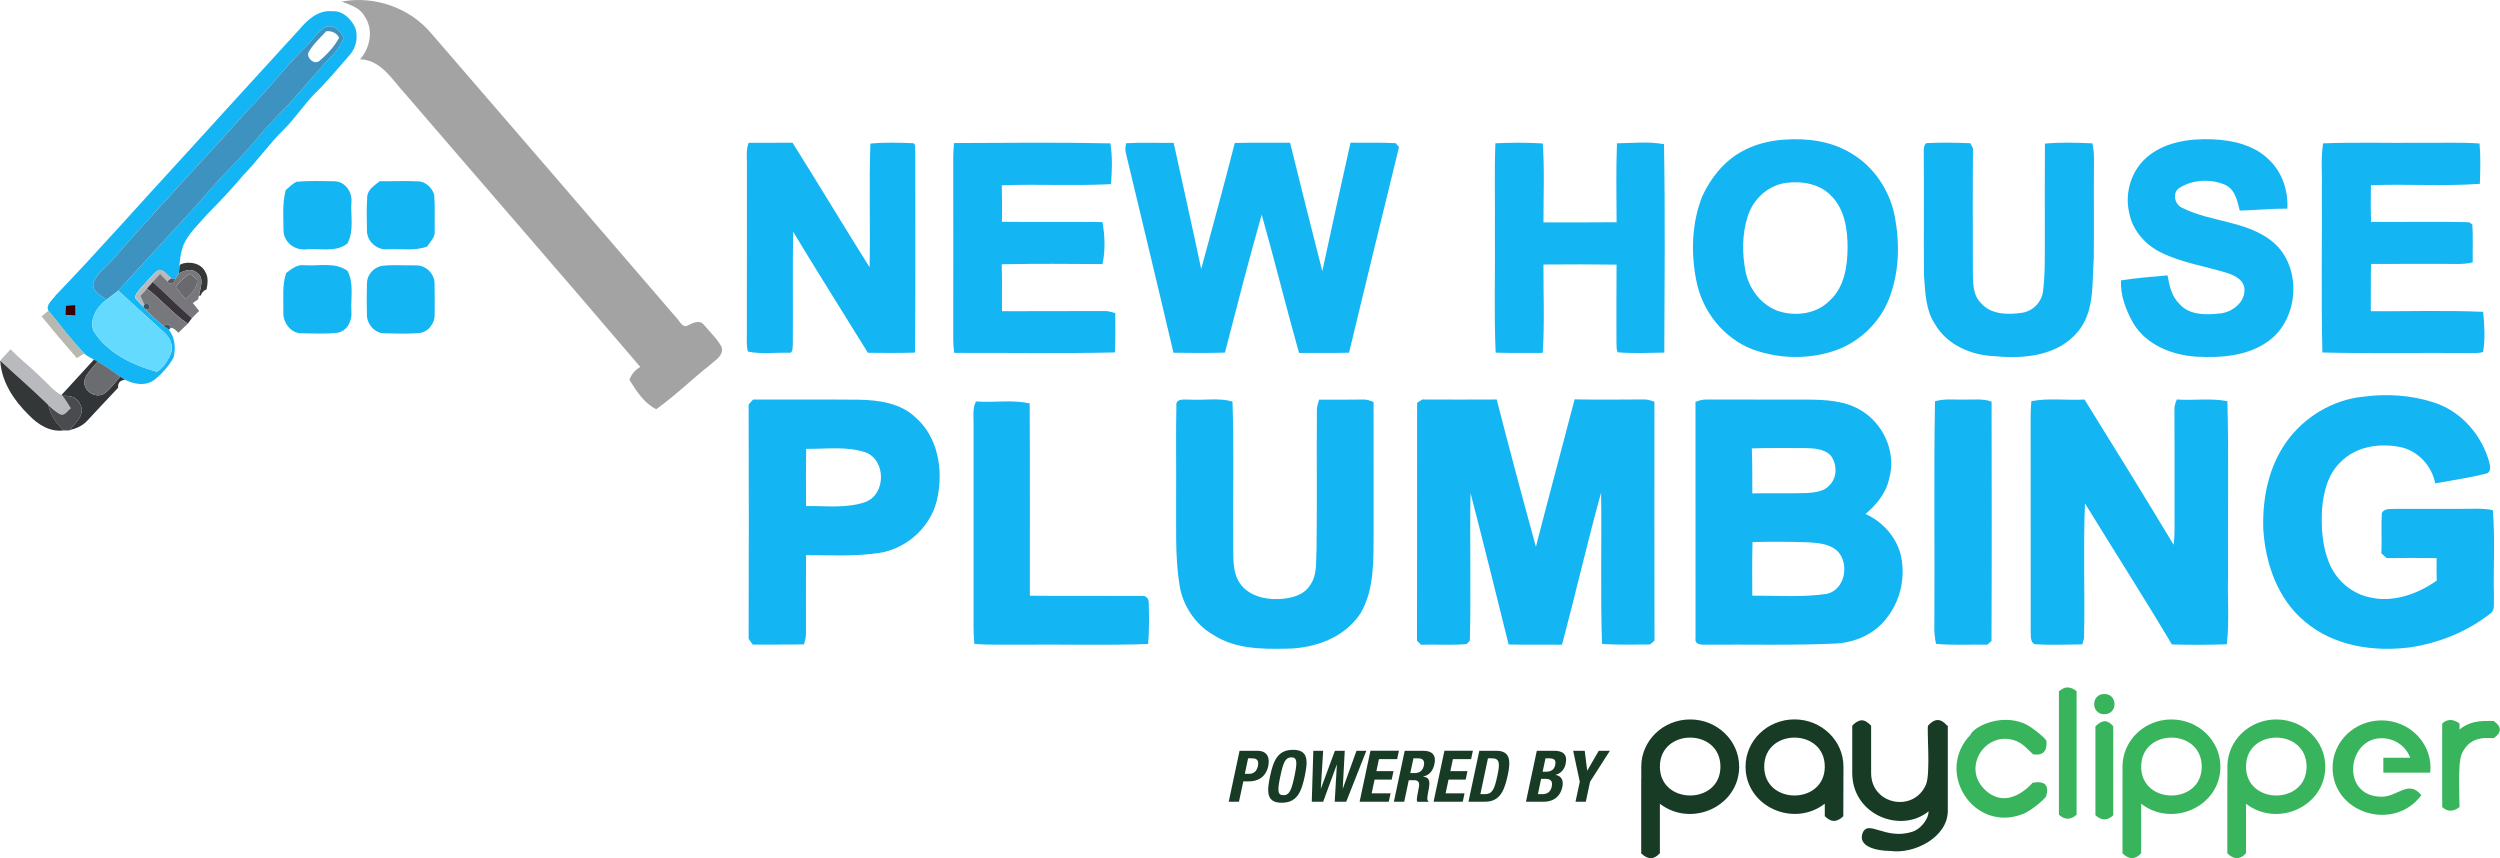 <?xml version="1.0" encoding="UTF-8"?>
<!DOCTYPE svg PUBLIC "-//W3C//DTD SVG 1.1//EN" "http://www.w3.org/Graphics/SVG/1.1/DTD/svg11.dtd">
<!-- Creator: CorelDRAW -->
<svg xmlns="http://www.w3.org/2000/svg" xml:space="preserve" width="2.823in" height="0.969in" version="1.1" style="shape-rendering:geometricPrecision; text-rendering:geometricPrecision; image-rendering:optimizeQuality; fill-rule:evenodd; clip-rule:evenodd"
viewBox="0 0 497.8 170.9"
 xmlns:xlink="http://www.w3.org/1999/xlink"
 xmlns:xodm="http://www.corel.com/coreldraw/odm/2003">
 <defs>
  <style type="text/css">
   <![CDATA[
    .fil6 {fill:#13B5F3;fill-rule:nonzero}
    .fil4 {fill:#13B5F5;fill-rule:nonzero}
    .fil0 {fill:#183B25;fill-rule:nonzero}
    .fil2 {fill:#183B25;fill-rule:nonzero}
    .fil20 {fill:#313537;fill-rule:nonzero}
    .fil21 {fill:#333737;fill-rule:nonzero}
    .fil7 {fill:#363838;fill-rule:nonzero}
    .fil19 {fill:#365C6B;fill-rule:nonzero}
    .fil1 {fill:#38B45C;fill-rule:nonzero}
    .fil12 {fill:#3A343D;fill-rule:nonzero}
    .fil5 {fill:#3E92C0;fill-rule:nonzero}
    .fil16 {fill:#3F0000;fill-rule:nonzero}
    .fil17 {fill:#3F545D;fill-rule:nonzero}
    .fil15 {fill:#454547;fill-rule:nonzero}
    .fil23 {fill:#4A4B4F;fill-rule:nonzero}
    .fil11 {fill:#585A5F;fill-rule:nonzero}
    .fil13 {fill:#64DAFF;fill-rule:nonzero}
    .fil10 {fill:#686A6E;fill-rule:nonzero}
    .fil22 {fill:#6B6C70;fill-rule:nonzero}
    .fil14 {fill:#77787C;fill-rule:nonzero}
    .fil9 {fill:#78777C;fill-rule:nonzero}
    .fil3 {fill:#A3A3A3;fill-rule:nonzero}
    .fil18 {fill:#B7B8B0;fill-rule:nonzero}
    .fil8 {fill:#B9BABD;fill-rule:nonzero}
   ]]>
  </style>
 </defs>
 <g id="Layer_x0020_1">
  <g id="_3021721344944">
   <g>
    <path class="fil0" d="M387.73 144.51c-1.24,-1.48 -2.48,-1.48 -3.79,0 -0.28,0.75 0.53,9.5 -0.41,11.72 -2.42,5.69 -10.93,4.06 -10.93,-2.27l0 -9.44c-0.69,-0.72 -1.31,-1.1 -1.93,-1.07 -0.69,0.07 -1.28,0.48 -1.83,1.07l0 9.44c0,8.36 9.71,12.11 15.2,7.62 0,1.69 -1.78,3.68 -3.27,4.07 -5.38,1.76 -8.93,-2.72 -9.93,0.45 -0.69,2.27 2.21,3.34 5.69,3.38 4.65,0.62 11.27,-2.69 11.34,-7.93l0 -17.06 -0.14 0.03zm-20.64 8.17c0,-5.2 -4.38,-9.41 -9.75,-9.41 -5.38,0 -9.75,4.2 -9.75,9.41 0,7.91 9.5,12.22 15.78,7.38l0 2.48c1.38,1.41 2.59,1.1 3.69,0 0,-3.31 0.03,-6.55 0.03,-9.86zm-3.72 0c0,7.66 -12.06,7.66 -12.06,0 0,-7.71 12.06,-7.71 12.06,0zm-32.84 0c0,-7.71 12.06,-7.71 12.06,0 0,7.66 -12.06,7.66 -12.06,0zm-3.72 2.38l0 14.89c1.31,1.28 2.55,1.28 3.72,-0.03l0 -9.85c6.28,4.84 15.79,0.53 15.79,-7.38 0,-5.2 -4.38,-9.41 -9.75,-9.41 -5.38,0 -9.75,4.2 -9.75,9.41 0,0.8 0,1.59 0.01,2.38l-0.01 -0.01z"/>
    <path class="fil1" d="M496.61 143.6l0.03 -0.03c-2.69,0 -4.68,-0.05 -6.86,1.72l0 -1.21c-1.1,-0.76 -2.24,-1.07 -3.45,0l0 16.65c1.07,0.96 2.21,0.96 3.45,0 0,-2.1 -0.38,-8.75 0.45,-10.61 1.82,-4.08 5.87,-2.96 6.41,-3.14 1.59,-1.14 1.52,-2.27 -0.03,-3.38zm-22.02 10.28l9.34 0c0.03,-0.38 0.07,-0.65 0.07,-1.03l0 0.03c0,-5.2 -4.38,-9.41 -9.75,-9.41 -5.38,0 -9.75,4.21 -9.75,9.41 0,9.14 12.23,12.86 17.68,5.48 -2.55,-3.14 -4.72,0.31 -7.89,0.31 -8.24,0 -6.93,-11.65 -0.03,-11.65 2.62,0 4.86,1.58 5.69,3.89l-5.34 0 0 2.96zm-55.56 -11.64c2.74,0 2.72,-4.03 0,-4.03 -2.67,0 -2.69,4.03 0,4.03zm-1.76 2.41l0 17.71c1.21,1.1 2.41,1.1 3.55,0l0 -17.71c-1.03,-1.24 -2.1,-1.45 -3.55,0zm-7.27 -7l0 24.61c1.1,1 2.27,1.1 3.52,0l0 -24.61c-2.14,-1.67 -3.27,0 -3.52,0zm-17.61 8.68c-7.21,7.48 0.71,19.67 10.51,15.75 1.5,-0.6 4.11,-2.74 4.55,-3.48 0.66,-2.24 -0.24,-3.14 -2.69,-2.72 -0,0 -4.91,5.98 -9.62,1.28 -4.53,-4.53 0.45,-11.92 6.38,-9.58 1.34,0.55 2.27,1.65 3.34,2.65 1.96,0.28 2.86,-0.62 2.65,-2.72 -0.25,-0.53 -2.96,-2.85 -4.55,-3.48 -4.78,-1.91 -9.94,0.72 -10.58,2.31zm54.87 6.35c0,-7.71 12.06,-7.71 12.06,0 0,7.66 -12.06,7.66 -12.06,0zm-3.72 2.38l0 14.89c1.31,1.28 2.55,1.28 3.72,-0.03l0 -9.85c6.28,4.84 15.79,0.53 15.79,-7.38 0,-5.2 -4.38,-9.41 -9.75,-9.41 -5.38,0 -9.75,4.2 -9.75,9.41 0,0.8 0,1.59 0.01,2.38l-0.01 -0.01zm-17.16 -2.38c0,-7.71 12.06,-7.71 12.06,0 0,7.66 -12.06,7.66 -12.06,0zm-3.72 2.38l0 14.89c1.31,1.28 2.55,1.28 3.72,-0.03l0 -9.85c6.28,4.84 15.78,0.53 15.78,-7.38 0,-5.2 -4.38,-9.41 -9.75,-9.41 -5.38,0 -9.75,4.2 -9.75,9.41 0,0.8 0,1.59 0.01,2.38l-0.01 -0.01z"/>
   </g>
   <path class="fil2" d="M244.65 159.67l2.05 0 0.87 -4.05 1.09 0c1.93,0 3.42,-0.95 3.87,-3.05 0.33,-1.52 -0.06,-3.04 -2.13,-3.04l-3.58 0 -2.16 10.15zm3.88 -8.64l0.85 0c1.02,0 1.31,0.57 1.09,1.56 -0.23,1.04 -0.88,1.52 -1.69,1.52l-0.91 0 0.65 -3.08zm4.36 3.57c-0.65,3.08 -0.74,5.27 2.33,5.27 3.07,0 3.92,-2.19 4.58,-5.27 0.65,-3.08 0.74,-5.27 -2.33,-5.27 -3.07,0 -3.92,2.19 -4.58,5.27zm2.05 0c0.57,-2.71 0.99,-3.77 2.2,-3.77 1.21,0 1.18,1.05 0.61,3.77 -0.58,2.73 -0.99,3.77 -2.2,3.77 -1.21,0 -1.19,-1.04 -0.61,-3.77zm6.24 5.07l2.29 0 2.7 -7.36 0.03 0 -0.43 7.36 2.29 0 4.01 -10.15 -1.96 0 -2.71 7.5 -0.03 0 0.4 -7.5 -1.96 0 -2.78 7.5 -0.03 0 0.47 -7.5 -1.96 0 -0.31 10.15zm11.71 -10.15l-2.16 10.15 5.81 0 0.36 -1.68 -3.77 0 0.58 -2.73 3.41 0 0.36 -1.68 -3.41 0 0.51 -2.39 3.62 0 0.36 -1.68 -5.67 0zm8.55 1.51l0.97 0c0.92,0 1.32,0.47 1.12,1.41 -0.23,1.09 -0.88,1.52 -1.86,1.52l-0.85 0 0.63 -2.93zm-3.88 8.64l2.05 0 0.91 -4.29 1.09 0c0.82,0 1.08,0.48 0.94,1.28l-0.36 1.95c-0.07,0.4 -0.11,0.78 0.03,1.07l2.22 0 0.01 -0.09c-0.34,-0.2 -0.27,-0.75 -0.07,-1.82 0.44,-2.15 0.38,-2.91 -0.97,-3.1l0 -0.03c1.21,-0.24 1.93,-1.15 2.23,-2.5 0.37,-1.73 -0.47,-2.61 -2.15,-2.61l-3.78 0 -2.16 10.15zm10.06 -10.15l-2.16 10.15 5.81 0 0.36 -1.68 -3.77 0 0.58 -2.73 3.41 0 0.36 -1.68 -3.41 0 0.51 -2.39 3.62 0 0.36 -1.68 -5.67 0zm4.78 10.15l3.23 0c2.71,0 3.82,-1.62 4.59,-5.22 0.64,-2.98 0.54,-4.93 -2.3,-4.93l-3.35 0 -2.16 10.15zm3.88 -8.64l0.87 0c1.56,0 1.51,1.18 1.01,3.48 -0.58,2.76 -1.05,3.65 -2.47,3.65l-0.91 0 1.51 -7.13zm7.59 8.64l3.45 0c2.39,0 3.47,-1.38 3.79,-2.97 0.3,-1.35 -0.26,-2.2 -1.34,-2.36l0 -0.03c1.07,-0.28 1.78,-1.12 2,-2.22 0.41,-1.95 -0.65,-2.57 -2.33,-2.57l-3.42 0 -2.16 10.15zm3.88 -8.64l0.74 0c1.01,0 1.41,0.35 1.19,1.32 -0.2,0.95 -0.8,1.34 -1.92,1.34l-0.58 0 0.57 -2.66zm-0.87 4.08l0.88 0c0.89,0 1.49,0.34 1.24,1.52 -0.24,1.18 -0.98,1.53 -1.96,1.53l-0.8 0 0.64 -3.05zm6.38 -5.58l1.32 6.15 -0.85 3.99 2.05 0 0.85 -3.99 3.94 -6.15 -2.22 0 -2.26 3.92 -0.03 0 -0.5 -3.92 -2.3 0z"/>
  </g>
  <g id="_3021721345856">
   <path class="fil3" d="M68.01 0.31c6.52,-1.21 13.48,1.21 17.78,6.27 16.28,18.84 32.55,37.71 48.78,56.59 0.64,0.59 1.02,1.74 2,1.8 1.07,-0.46 2.57,-1.48 3.56,-0.3 1.19,1.46 2.65,2.76 3.54,4.43 0.48,1.7 -1.27,2.65 -2.33,3.59 -3.62,2.88 -6.94,6.13 -10.7,8.81 -2.41,-1.21 -3.94,-3.63 -5.33,-5.85 0.38,-1.12 1.15,-1.97 2.15,-2.58 -15.5,-18.2 -31.2,-36.22 -46.78,-54.35 -2.58,-2.77 -4.76,-6.76 -9.02,-6.92 2.06,-2.32 2.74,-5.97 0.87,-8.61 -0.92,-1.69 -2.87,-2.21 -4.53,-2.88z"/>
   <path class="fil4" d="M59.47 6c1.63,-2.02 3.88,-4.06 6.67,-3.76 2.1,-0.15 3.76,1.56 4.59,3.33 0.57,1.87 0.17,3.97 -1.17,5.42 -2.28,2.6 -4.47,5.3 -6.97,7.7 -2.16,2.23 -3.86,4.87 -6.07,7.06 -2.9,2.82 -5.21,6.17 -8.04,9.06 -2.3,2.72 -4.73,5.32 -7.24,7.85 -1.71,2 -3.79,3.81 -4.81,6.29 -0.47,1.29 -0.64,2.67 -0.74,4.04 -0.02,0.36 -0.08,1.07 -0.11,1.43 -0.26,0.39 -0.51,0.8 -0.75,1.2 -0.19,-0.05 -0.56,-0.16 -0.75,-0.22 -0.83,-0.53 -1.46,-1.76 -2.56,-1.65 -1.31,0.98 -2.31,2.32 -3.43,3.5 -0.48,0.64 -1.24,1.23 -1.2,2.11 0.49,0.64 1.08,1.19 1.62,1.78l0.3 0.35c1.12,1.26 2.41,2.33 3.7,3.41 0.27,0.2 0.81,0.58 1.08,0.78 1.24,1.56 1.41,3.7 0.92,5.57 -0.97,1.69 -2.28,3.19 -3.81,4.4 -1.87,1.38 -4.46,0.85 -6.3,-0.3 -0.14,-0.09 -0.4,-0.26 -0.53,-0.35 -1.47,-1.04 -2.93,-2.11 -4.51,-2.99 -0.18,-0.1 -0.53,-0.29 -0.72,-0.39 -0.66,-0.37 -1.36,-0.71 -1.93,-1.22 -2.53,-2.72 -4.81,-5.65 -7.12,-8.55 -0.59,-1.15 0.87,-2.13 1.44,-3.01 8.8,-9.16 17.18,-18.72 25.8,-28.05 7.54,-8.26 15.05,-16.54 22.61,-24.78zm5.07 -0.49c-1.72,1.3 -2.94,3.14 -4.49,4.63 -3.64,3.55 -6.62,7.73 -10.27,11.27 -9.01,10.15 -18.4,19.96 -27.31,30.22 -1.33,1.6 -3.32,2.78 -3.95,4.85 -0.15,1.62 1.54,2.41 2.64,3.19 -1.89,1.39 -3.38,3.77 -2.63,6.17 2.77,4.46 7.8,6.84 12.67,8.21 1.42,-0.9 2.31,-2.42 2.89,-3.95 0.36,-1.59 -0.45,-3.16 -1.68,-4.12 -2.96,-2.71 -5.93,-5.41 -8.91,-8.11 5.12,-5.52 10.15,-11.12 15.26,-16.64 2.36,-2.68 4.68,-5.41 7.21,-7.94 3.29,-3.27 6.07,-7 9.31,-10.31 3.91,-3.83 7.24,-8.2 11.02,-12.14 0.94,-0.93 1.57,-2.11 2.14,-3.29 -0.67,-1.45 -2.22,-2.98 -3.91,-2.04zm-51.5 55.36c-0.04,0.62 -0.06,1.23 -0.08,1.85 0.68,0.06 1.36,0.1 2.03,0.14 0,-0.7 -0.02,-1.4 -0.04,-2.1 -0.64,0.02 -1.28,0.07 -1.92,0.12z"/>
   <path class="fil5" d="M64.54 5.51c1.68,-0.94 3.24,0.59 3.91,2.04 -0.57,1.18 -1.2,2.36 -2.14,3.29 -3.79,3.94 -7.11,8.31 -11.02,12.14 -3.24,3.32 -6.02,7.05 -9.31,10.31 -2.53,2.53 -4.84,5.26 -7.21,7.94 -5.11,5.52 -10.15,11.12 -15.26,16.64 -0.75,0.64 -1.56,1.2 -2.35,1.8 -1.1,-0.79 -2.79,-1.57 -2.64,-3.19 0.64,-2.07 2.63,-3.25 3.95,-4.85 8.91,-10.25 18.3,-20.06 27.31,-30.22 3.65,-3.54 6.63,-7.72 10.27,-11.27 1.55,-1.49 2.77,-3.33 4.49,-4.63zm0.39 0.71c-1.25,1.39 -2.73,2.64 -3.59,4.33 -0.21,1.13 1.16,2.34 2.18,1.62 1.56,-1.31 2.99,-2.84 3.98,-4.64 -0.51,-1.02 -1.48,-1.4 -2.57,-1.31z"/>
   <path class="fil6" d="M355.04 27.83c4.66,-0.37 9.59,0.22 13.64,2.73 4.54,2.68 7.65,7.43 8.64,12.58 1.02,5.4 0.87,11.15 -1.13,16.31 -1.88,4.85 -6,8.77 -10.94,10.42 -5.26,1.75 -11.08,1.6 -16.28,-0.3 -5.76,-2.21 -10.01,-7.6 -11.17,-13.62 -1.13,-5.6 -0.93,-11.61 1.21,-16.95 1.68,-3.6 4.31,-6.89 7.83,-8.83 2.51,-1.4 5.35,-2.11 8.2,-2.35zm0.54 8.6c-3.53,0.5 -6.47,3.23 -7.53,6.58 -1.19,3.6 -1.16,7.52 -0.43,11.21 0.76,3.51 3.27,6.75 6.78,7.82 3.38,1 7.45,0.42 9.97,-2.2 2.87,-2.6 3.51,-6.72 3.54,-10.41 0.03,-3.72 -0.57,-7.85 -3.37,-10.55 -2.32,-2.32 -5.82,-2.88 -8.96,-2.45z"/>
   <path class="fil6" d="M427.87 31.01c3.58,-2.82 8.37,-3.44 12.79,-3.26 3.95,0.17 8.18,1.14 11.1,3.99 2.67,2.47 3.94,6.22 3.73,9.81 -3.17,-0.02 -6.32,0.31 -9.48,0.39 -0.46,-1.89 -0.92,-4.19 -2.86,-5.11 -2.84,-1.24 -6.38,-1.1 -9.04,0.52 -1.64,0.9 -1.12,3.42 0.49,4.07 5.62,2.8 12.5,2.55 17.62,6.46 6.31,4.79 5.78,15.62 -0.59,20.12 -4.1,2.93 -9.4,3.3 -14.27,3.03 -4.87,-0.3 -10,-2.36 -12.59,-6.71 -1.42,-2.58 -2.56,-5.48 -2.41,-8.48 3.07,-0.49 6.18,-0.72 9.27,-0.99 0.36,2.05 0.83,4.23 2.41,5.72 2.03,2.29 5.4,2.15 8.18,1.84 2.39,-0.27 4.92,-2.3 4.73,-4.9 -0.13,-1.73 -1.88,-2.63 -3.33,-3.11 -4.44,-1.4 -9.14,-2.03 -13.34,-4.14 -3.1,-1.52 -5.64,-4.42 -6.28,-7.86 -0.98,-4.12 0.51,-8.76 3.88,-11.38z"/>
   <path class="fil6" d="M149.05 28.44c2.91,-0.01 5.83,0.01 8.74,-0.02 5.18,8.23 10.17,16.58 15.35,24.81 0.17,-8.21 -0.13,-16.42 0.16,-24.63 2.73,-0.28 5.49,-0.19 8.22,-0.09 1.01,-0.1 0.58,1.15 0.72,1.74 -0.03,13.32 0.08,26.65 -0.06,39.97 -3.13,0.11 -6.26,0.06 -9.38,0.04 -4.95,-8.05 -10.02,-16.02 -14.89,-24.12 -0.11,7.49 -0.01,14.98 -0.06,22.47 -0.09,0.62 0.12,1.87 -0.94,1.63 -2.66,-0.05 -5.4,0.33 -8,-0.23 -0.35,-1.11 -0.19,-2.31 -0.22,-3.45 0.03,-11.1 0,-22.2 0.02,-33.29 0.04,-1.61 -0.25,-3.28 0.34,-4.83z"/>
   <path class="fil6" d="M189.95 28.49c10.38,-0.04 20.77,-0.16 31.15,0.06 0.42,2.68 0.34,5.42 0.11,8.12 -7.23,0.39 -14.5,-0.04 -21.74,0.23 0.07,2.42 0.05,4.84 0.03,7.27 6.67,0.08 13.35,-0.03 20.02,0.06 0.48,2.74 0.6,5.64 0,8.36 -6.69,-0.04 -13.37,-0.1 -20.06,0.04 0.1,3.12 0.01,6.23 0.06,9.35 6.78,-0.04 13.56,0 20.35,-0.03 0.76,-0.03 1.49,0.19 2.2,0.42 -0,2.61 0.06,5.22 -0.07,7.82 -10.67,0.24 -21.34,0.06 -32.01,0.09 -0.11,-0.89 -0.19,-1.78 -0.19,-2.67 0.02,-12.1 0.01,-24.2 0,-36.3 0.01,-0.94 0.07,-1.88 0.15,-2.82z"/>
   <path class="fil6" d="M224.21 28.53c3.16,-0.19 6.33,-0.04 9.49,-0.08 1.81,8.38 3.72,16.74 5.48,25.13 2.25,-8.36 4.56,-16.72 6.69,-25.11 3.67,-0.08 7.34,-0.03 11.01,-0.04 2.1,8.53 4.24,17.06 6.42,25.57 1.83,-8.54 3.71,-17.06 5.62,-25.59 2.99,0.06 5.99,-0.06 8.99,0.1 0.17,0.2 0.49,0.59 0.66,0.8 -3.34,13.64 -6.67,27.28 -9.95,40.93 -3.32,0.09 -6.64,0.03 -9.96,0.04 -2.57,-9.15 -4.85,-18.39 -7.43,-27.54 -2.6,9.11 -4.95,18.31 -7.32,27.48 -3.42,0.11 -6.84,0.07 -10.25,0.03 -3.12,-13.33 -6.35,-26.64 -9.53,-39.97 -0.14,-0.58 0,-1.17 0.08,-1.75z"/>
   <path class="fil6" d="M297.78 28.54c3.14,-0.15 6.29,-0.16 9.43,0.03 0.36,5.23 0.13,10.48 0.13,15.72 4.85,0 9.71,0.02 14.57,-0.03 -0.02,-5.24 -0.13,-10.49 0.07,-15.72 3.1,-0.04 6.33,-0.39 9.37,0.17 0.24,13.83 0.11,27.68 0.06,41.51 -3.09,0.06 -6.18,0.19 -9.27,-0.05 -0.34,-0.63 -0.2,-1.39 -0.26,-2.08 0.01,-5.13 -0.03,-10.26 0.02,-15.39 -4.85,-0.07 -9.7,-0.06 -14.56,-0.02 -0.03,5.86 0.26,11.75 -0.15,17.6 -3.13,0 -6.25,0.05 -9.37,-0.05 -0.35,-8.1 -0.06,-16.22 -0.15,-24.32 0.06,-5.79 -0.12,-11.58 0.1,-17.37z"/>
   <path class="fil6" d="M383.57 28.51c2.92,-0.17 5.86,-0.09 8.79,0.01 0.13,0.25 0.4,0.77 0.53,1.02 -0.09,8.14 -0.02,16.29 -0.03,24.43 0.04,2.18 -0.09,4.69 1.59,6.36 1.97,2.35 5.41,2.38 8.2,1.96 2.18,-0.31 3.92,-2.14 4.19,-4.31 0.45,-3.68 0.33,-7.4 0.35,-11.1 0.01,-6.09 -0.03,-12.19 0.02,-18.28 3.15,-0.29 6.32,-0.2 9.47,-0.05 0.21,1.07 0.32,2.16 0.3,3.26 -0.06,6.56 0.03,13.12 -0.04,19.68 -0.37,4.9 0.22,10.42 -3.11,14.5 -3.91,4.82 -10.71,5.54 -16.49,4.95 -4.7,-0.13 -9.69,-2.23 -12.07,-6.47 -1.85,-2.8 -1.87,-6.29 -2.14,-9.51 -0.08,-8.06 0.02,-16.13 -0.05,-24.19 0.02,-0.77 -0.15,-1.66 0.48,-2.25z"/>
   <path class="fil6" d="M462.6 28.55c6.47,-0.24 12.95,-0.05 19.41,-0.11 3.92,0.06 7.84,-0.15 11.76,0.14 0.23,2.67 0.15,5.35 0.06,8.03 -7.21,0.52 -14.46,-0 -21.69,0.28 -0.05,2.43 -0.06,4.87 0.01,7.3 6.5,0.05 13.02,-0.09 19.52,0.06 0.16,0.12 0.48,0.34 0.65,0.45 0.2,2.51 0.03,5.04 0.09,7.55 -1.93,0.48 -3.93,0.28 -5.89,0.3 -4.79,0.02 -9.58,-0.02 -14.36,0.02 -0.08,3.13 -0.02,6.26 -0.05,9.4 7.46,0.06 14.92,-0.19 22.37,0.13 0.27,2.64 0.44,5.36 0,7.98 -0.91,0.35 -1.93,0.18 -2.87,0.23 -9.71,-0.09 -19.43,0.13 -29.14,-0.11 -0.26,-10.94 -0.04,-21.91 -0.11,-32.86 0.1,-2.92 -0.25,-5.88 0.26,-8.78z"/>
   <path class="fil6" d="M56.85 37.88c0.69,-0.6 1.33,-1.28 2.16,-1.69 2.53,-0.22 5.08,-0.13 7.61,-0.09 2.12,0.07 3.56,2.23 3.32,4.23 -0.17,2.71 0.57,5.67 -0.8,8.17 -2.31,1.82 -5.36,0.92 -8.07,1.14 -2.26,0.36 -4.64,-1.36 -4.65,-3.72 -0.02,-2.68 -0.26,-5.42 0.43,-8.05z"/>
   <path class="fil6" d="M73.08 39.33c0.02,-1.55 1.44,-2.39 2.51,-3.24 2.56,0.03 5.12,-0.1 7.68,0.03 1.5,0.05 2.7,1.28 3.16,2.63 0.19,2.37 0.06,4.76 0.1,7.14 0.17,1.31 -0.86,2.24 -1.53,3.22 -2.51,0.9 -5.21,0.41 -7.81,0.53 -2.13,0.24 -4.2,-1.58 -4.15,-3.74 -0.04,-2.19 -0.1,-4.39 0.05,-6.57z"/>
   <path class="fil7" d="M35.9 52.64c1.66,-0.69 4.02,-0.29 4.9,1.43 0.7,1.07 0.53,2.39 0.29,3.57 -0.59,0.21 -0.97,0.61 -1.12,1.19l-0.39 0.06c0.26,-1.52 1.18,-3.59 -0.46,-4.64 -1.08,-0.88 -2.43,-0.35 -3.52,0.17 0.03,-0.35 0.09,-1.07 0.11,-1.43l0.2 -0.35z"/>
   <path class="fil6" d="M56.95 54.37c1.05,-0.8 2.18,-1.74 3.59,-1.55 2.89,0.22 6.08,-0.7 8.62,1.12 1.33,2.49 0.62,5.39 0.78,8.09 0.19,1.85 -0.87,3.96 -2.84,4.25 -2.35,0.25 -4.72,0.12 -7.08,0.1 -2.22,0.03 -3.81,-2.29 -3.63,-4.37 0.06,-2.55 -0.28,-5.18 0.56,-7.64z"/>
   <path class="fil6" d="M75.76 52.98c2.3,-0.32 4.66,-0.08 6.98,-0.13 1.97,-0.09 3.77,1.63 3.76,3.61 0.06,2.03 0.03,4.06 0.02,6.09 0.09,1.78 -1.24,3.6 -3.08,3.78 -2.25,0.19 -4.53,0.1 -6.8,0.05 -2.02,0.07 -3.69,-1.85 -3.61,-3.81 -0.05,-2.03 -0.06,-4.05 0.01,-6.07 -0.04,-1.63 1.18,-3.09 2.72,-3.5z"/>
   <path class="fil8" d="M31.54 53.76c1.09,-0.11 1.72,1.12 2.56,1.65 -0.2,0.15 -0.6,0.46 -0.8,0.61 -0.48,-0.49 -0.96,-0.99 -1.43,-1.48 -0.5,0.53 -1,1.07 -1.48,1.62 -0.38,0.44 -0.76,0.88 -1.15,1.32 -0.43,0.48 -0.88,0.96 -1.32,1.44 0.27,0.57 0.54,1.14 0.8,1.72l-0.17 0.5c-0.54,-0.59 -1.13,-1.14 -1.62,-1.78 -0.04,-0.88 0.72,-1.47 1.2,-2.11 1.12,-1.18 2.12,-2.52 3.43,-3.5z"/>
   <path class="fil9" d="M35.59 54.42c1.09,-0.52 2.44,-1.04 3.52,-0.17 1.64,1.05 0.73,3.13 0.46,4.64 -0.04,0.18 -0.11,0.55 -0.15,0.73 -0.27,0.18 -0.81,0.54 -1.07,0.72 0.42,0.53 0.85,1.05 1.27,1.58 -0.48,0.48 -0.97,0.96 -1.46,1.45 -2.68,-2.32 -5.17,-4.84 -7.79,-7.21 0.48,-0.55 0.98,-1.09 1.48,-1.62 0.47,0.49 0.95,0.99 1.43,1.48 0.45,0.85 1.36,0.35 1.55,-0.39 0.24,-0.41 0.49,-0.81 0.75,-1.2zm-0.64 2.73c0.62,0.82 1.28,1.61 1.96,2.37 1.09,-1.01 2.6,-2.24 2.24,-3.91 -0.42,-0.4 -0.9,-0.74 -1.35,-1.1 -1.12,0.68 -2.08,1.58 -2.85,2.64zm3.6 2.02c0.24,0.27 0.24,0.27 0,0z"/>
   <path class="fil10" d="M34.95 57.16c0.77,-1.06 1.72,-1.96 2.85,-2.64 0.45,0.36 0.93,0.7 1.35,1.1 0.36,1.67 -1.15,2.9 -2.24,3.91 -0.69,-0.77 -1.34,-1.55 -1.96,-2.37z"/>
   <path class="fil11" d="M34.09 55.41c0.19,0.06 0.56,0.16 0.75,0.22 -0.19,0.74 -1.1,1.25 -1.55,0.39 0.2,-0.15 0.6,-0.46 0.8,-0.61z"/>
   <path class="fil12" d="M29.23 57.48c0.39,-0.44 0.77,-0.88 1.15,-1.32 2.63,2.37 5.12,4.9 7.79,7.21 -0.21,0.28 -0.62,0.83 -0.82,1.1 -2.97,-2.01 -5.26,-4.83 -8.12,-6.99z"/>
   <path class="fil13" d="M21.15 59.67c0.79,-0.6 1.6,-1.15 2.35,-1.8 2.98,2.69 5.95,5.4 8.91,8.11 1.23,0.97 2.04,2.54 1.68,4.12 -0.59,1.53 -1.48,3.05 -2.89,3.95 -4.87,-1.38 -9.91,-3.76 -12.67,-8.21 -0.75,-2.4 0.74,-4.78 2.63,-6.17z"/>
   <path class="fil14" d="M27.91 58.92c0.44,-0.48 0.89,-0.96 1.32,-1.44 2.86,2.16 5.15,4.98 8.12,6.99 -0.62,0.6 -1.24,1.2 -1.87,1.8 -0.44,-0.43 -0.85,-0.96 -1.53,-0.97 -0.22,-0.79 -0.69,-0.92 -1.42,-0.39 -1.29,-1.07 -2.58,-2.15 -3.7,-3.41 1.37,0.6 1.13,-1.52 -0.13,-0.86 -0.26,-0.58 -0.52,-1.15 -0.8,-1.72z"/>
   <path class="fil15" d="M38.55 59.18c0.24,0.27 0.24,0.27 0,0z"/>
   <path class="fil16" d="M13.04 60.87c0.64,-0.05 1.28,-0.09 1.92,-0.12 0.02,0.7 0.04,1.4 0.04,2.1 -0.68,-0.04 -1.36,-0.08 -2.03,-0.14 0.02,-0.62 0.04,-1.23 0.08,-1.85z"/>
   <path class="fil17" d="M28.7 60.64c1.27,-0.66 1.5,1.46 0.13,0.86l-0.3 -0.35 0.17 -0.5z"/>
   <path class="fil18" d="M8.24 63.02c0.46,-0.39 0.92,-0.79 1.38,-1.17 2.31,2.9 4.6,5.84 7.12,8.55 -0.49,0.31 -0.99,0.61 -1.48,0.92 -2.38,-2.73 -4.73,-5.49 -7.02,-8.3z"/>
   <path class="fil19" d="M32.53 64.91c0.73,-0.52 1.21,-0.39 1.42,0.39l-0.34 0.39c-0.27,-0.2 -0.81,-0.59 -1.08,-0.78z"/>
   <path class="fil8" d="M-0 71.83c0.66,-0.78 1.36,-1.53 2.07,-2.26 1.91,1.98 4.11,3.65 6.06,5.59 1.33,1.2 2.46,2.68 4.07,3.53 0.08,0.04 0.22,0.12 0.29,0.16 0.56,0.79 1.07,1.62 1.59,2.44 -0.67,0.45 -1.19,1.6 -2.14,1.18 -0.88,-0.47 -1.61,-1.15 -2.34,-1.82 -3.11,-3.03 -6.41,-5.87 -9.59,-8.83z"/>
   <path class="fil20" d="M18.67 71.62c0.18,0.1 0.54,0.3 0.72,0.39 -0.92,1.15 -2.09,2.19 -2.6,3.61 -0.43,2.07 1.93,3.77 3.78,2.86 1.35,-0.9 2.27,-2.28 3.33,-3.48 0.13,0.09 0.39,0.27 0.53,0.35l0.44 0.29c-0.99,0.07 -1.48,0.62 -1.38,1.57 -2.09,2.17 -4.1,4.41 -6.17,6.59 -0.91,1 -2.18,1.55 -3.48,1.85 1.07,-1.49 3.28,-3.1 2.05,-5.15 -0.54,-1.44 -2.05,-1.75 -3.41,-1.66 -0.07,-0.04 -0.21,-0.12 -0.29,-0.16 2.15,-2.36 4.31,-4.72 6.48,-7.07z"/>
   <path class="fil21" d="M-0 71.83c3.18,2.95 6.48,5.8 9.59,8.83 0.38,2.05 1.62,3.64 3.08,5.05 -2.76,0.39 -5.17,-1.16 -6.99,-3.07 -2.95,-2.88 -5.42,-6.58 -5.68,-10.81z"/>
   <path class="fil22" d="M19.39 72.01c1.58,0.88 3.04,1.95 4.51,2.99 -1.06,1.2 -1.99,2.58 -3.33,3.48 -1.86,0.91 -4.21,-0.79 -3.78,-2.86 0.51,-1.42 1.68,-2.46 2.6,-3.61z"/>
   <path class="fil23" d="M12.48 78.85c1.37,-0.1 2.87,0.22 3.41,1.66 1.23,2.05 -0.98,3.65 -2.05,5.15l-0.06 0.07c-0.37,-0 -0.75,-0.01 -1.12,-0.01 -1.46,-1.41 -2.7,-3 -3.08,-5.05 0.73,0.67 1.46,1.35 2.34,1.82 0.95,0.42 1.48,-0.74 2.14,-1.18 -0.51,-0.83 -1.03,-1.65 -1.59,-2.44z"/>
   <path class="fil6" d="M470.43 79.03c4.69,-0.66 9.55,-0.37 14.07,1.07 5.56,1.7 9.83,6.6 11.26,12.18 0.2,0.73 0.26,1.79 -0.66,2.05 -3.34,0.83 -6.77,1.31 -10.16,1.93 -0.66,-3.41 -3.31,-6.35 -6.7,-7.17 -4.17,-0.92 -9.06,-0.26 -12.14,2.93 -2.53,2.39 -3.41,5.95 -3.69,9.31 -0.2,3.58 -0,7.28 1.35,10.65 1.31,3.35 4.26,6.04 7.77,6.9 4.77,1.27 9.8,-0.49 13.71,-3.25 -0.04,-1.49 -0.04,-2.98 -0.02,-4.47 -3.32,-0.07 -6.63,-0.05 -9.95,-0.01 -0.35,-0.32 -0.71,-0.64 -1.05,-0.96 0.11,-2.65 -0.06,-5.31 0.08,-7.95 0.42,-1.08 1.74,-0.8 2.66,-0.9 4.37,-0 8.74,0 13.1,0 2.12,0.02 4.25,-0.16 6.35,0.25 0.49,5.77 0.07,11.59 0.23,17.38 -0.11,1.07 0.32,2.53 -0.75,3.24 -4.56,3.58 -10.13,5.81 -15.83,6.7 -7.28,0.96 -15.29,-0.21 -21.04,-5.09 -5.44,-4.47 -7.92,-11.61 -8.32,-18.47 -0.21,-6.1 1.07,-12.46 4.7,-17.48 3.51,-4.85 9.08,-8.2 15.05,-8.85z"/>
   <path class="fil6" d="M149.96 79.57c7,0.03 14,-0.04 21.01,0.03 4.07,0.08 8.51,0.69 11.51,3.71 4.23,3.82 5.29,10.06 4.24,15.46 -0.96,5.79 -5.98,10.53 -11.76,11.36 -4.79,0.72 -9.65,0.43 -14.48,0.42 -0.03,5.17 -0.01,10.34 -0.01,15.51 0.02,0.78 -0.19,1.53 -0.4,2.27 -3.4,0.07 -6.8,0.02 -10.2,0.04 -0.27,-0.38 -0.54,-0.77 -0.82,-1.14 0.05,-15.56 0.05,-31.12 0,-46.68 0.22,-0.25 0.68,-0.75 0.9,-0.99zm10.55 9.83c-0.07,3.79 -0.03,7.59 -0.03,11.38 3.92,-0.06 8.04,0.51 11.8,-0.79 4.16,-1.54 4.19,-8.4 0,-9.92 -3.79,-1.25 -7.87,-0.62 -11.78,-0.68z"/>
   <path class="fil6" d="M234.22 80.72c-0.09,-1.49 1.8,-1.08 2.75,-1.14 2.81,0.18 5.69,-0.39 8.44,0.38 0.34,9.3 0.06,18.62 0.15,27.92 0.09,2.76 -0.32,5.82 1.3,8.24 1.68,2.51 4.91,3.3 7.77,3.19 2.28,-0.12 4.9,-0.65 6.21,-2.73 1.52,-2.06 1.15,-4.74 1.31,-7.14 0.12,-9.26 0,-18.51 0.07,-27.77 -0,-0.72 0.24,-1.39 0.43,-2.07 2.89,0.01 5.78,-0.01 8.67,-0.03 0.76,-0.05 1.49,0.21 2.19,0.48 0.01,8.78 0,17.56 0.01,26.35 -0.06,5.3 0.17,11.01 -2.61,15.74 -3.15,4.86 -9.14,6.99 -14.73,7.05 -4.93,0.1 -10.22,0.06 -14.52,-2.71 -3.66,-2.07 -6.18,-5.89 -6.81,-10.02 -0.92,-5.83 -0.6,-11.75 -0.66,-17.61 0.04,-6.04 -0.08,-12.08 0.05,-18.12z"/>
   <path class="fil6" d="M282.19 80.22c0.26,-0.17 0.77,-0.49 1.02,-0.66 4.94,0.03 9.88,0.02 14.82,0 2.52,9.8 5.12,19.57 7.81,29.33 2.51,-9.8 5.16,-19.57 7.71,-29.36 4.57,0.09 9.13,0.05 13.7,0.02 0.76,-0.05 1.48,0.21 2.19,0.45 0,15.86 -0.02,31.72 0.02,47.57 -0.23,0.2 -0.68,0.59 -0.9,0.78 -3.18,0.01 -6.37,0.12 -9.55,-0.12 -0.35,-10.03 -0.03,-20.09 -0.19,-30.12 -2.78,10.04 -5.09,20.21 -7.78,30.29 -3.54,-0.05 -7.09,0.04 -10.63,-0.05 -2.5,-10.06 -4.99,-20.13 -7.59,-30.17 -0.18,9.8 0.12,19.62 -0.14,29.42 -0.16,0.17 -0.48,0.5 -0.64,0.67 -3.01,0.27 -6.05,0.03 -9.07,0.13 -0.2,-0.2 -0.6,-0.59 -0.81,-0.79 0.04,-15.8 -0.02,-31.6 0.02,-47.4z"/>
   <path class="fil6" d="M337.62 80.03c0.71,-0.26 1.43,-0.5 2.21,-0.46 6.72,0.02 13.44,0.02 20.16,0.01 3.49,0.03 7.17,0.2 10.28,1.96 4.72,2.63 7.44,8.52 5.92,13.78 -0.59,2.87 -2.53,5.19 -4.71,7.04 3.27,1.48 5.87,4.29 6.92,7.74 1.13,4.31 0.23,9.11 -2.47,12.68 -2.34,3.33 -6.35,5.18 -10.35,5.38 -8.57,0.4 -17.15,0.16 -25.73,0.23 -0.89,0.03 -2.46,0.08 -2.22,-1.28 -0.01,-15.69 0.01,-31.39 -0.01,-47.08zm11.22 9.28c0.13,2.98 0.07,5.97 0.1,8.95 3.64,-0.08 7.29,0.05 10.94,-0.07 1.57,-0.13 3.39,-0.3 4.47,-1.6 1.54,-1.52 1.48,-4.21 0.2,-5.87 -1.42,-1.48 -3.62,-1.44 -5.52,-1.49 -3.4,0.01 -6.8,-0.05 -10.19,0.07zm0.14 18.65c-0.1,3.55 -0.06,7.11 -0.05,10.67 4.95,-0.04 9.95,0.37 14.86,-0.36 3.57,-0.84 4.5,-5.78 2.27,-8.35 -1.54,-1.6 -3.91,-1.8 -6,-1.92 -3.69,-0.12 -7.39,-0.14 -11.08,-0.04z"/>
   <path class="fil6" d="M385.32 79.92c1.93,-0.59 3.96,-0.28 5.95,-0.34 1.77,0.03 3.61,-0.23 5.32,0.41 0.02,15.89 0.06,31.78 -0.02,47.67 -0.21,0.18 -0.62,0.54 -0.83,0.73 -3.4,-0.07 -6.82,0.16 -10.21,-0.16 -0.28,-1.21 -0.38,-2.46 -0.34,-3.71 0.11,-14.87 -0.14,-29.74 0.13,-44.6z"/>
   <path class="fil6" d="M404.51 79.89c3.48,-0.66 7.06,-0.12 10.59,-0.32 5.97,9.6 11.91,19.24 17.74,28.92 0.29,-2.19 0.16,-4.41 0.18,-6.61 0,-6.72 0.02,-13.44 -0.01,-20.16 -0.06,-0.76 0.18,-1.48 0.47,-2.16 3.35,0.24 6.76,-0.32 10.07,0.34 0.31,11.52 0.04,23.05 0.13,34.58 -0.13,4.61 0.28,9.25 -0.24,13.83 -3.65,0.13 -7.3,0.14 -10.94,0.03 -5.62,-9.45 -11.56,-18.71 -17.31,-28.09 -0.37,8.96 0.01,17.96 -0.19,26.92 -0.09,0.29 -0.26,0.87 -0.35,1.16 -3.08,0.05 -6.15,0.15 -9.21,-0.01 -1.08,-0.07 -1.04,-1.46 -1.06,-2.24 0,-14.47 0.01,-28.93 -0.01,-43.4 0.01,-0.93 0.07,-1.87 0.14,-2.79z"/>
   <path class="fil6" d="M193.84 84.22c0.02,-1.43 -0.2,-2.94 0.48,-4.27 3.55,0.29 7.21,-0.41 10.7,0.4 0.08,12.76 0.02,25.53 0.04,38.29 7.46,0.08 14.92,0 22.38,0.04 0.74,-0.11 1.34,0.63 1.29,1.33 0.09,2.74 0.1,5.49 -0.11,8.24 -8.44,0.32 -16.9,0.05 -25.34,0.14 -3.08,-0.03 -6.18,0.09 -9.26,-0.14 -0.27,-2.41 -0.15,-4.84 -0.17,-7.26 -0,-12.25 0.01,-24.51 -0,-36.76z"/>
  </g>
 </g>
</svg>
